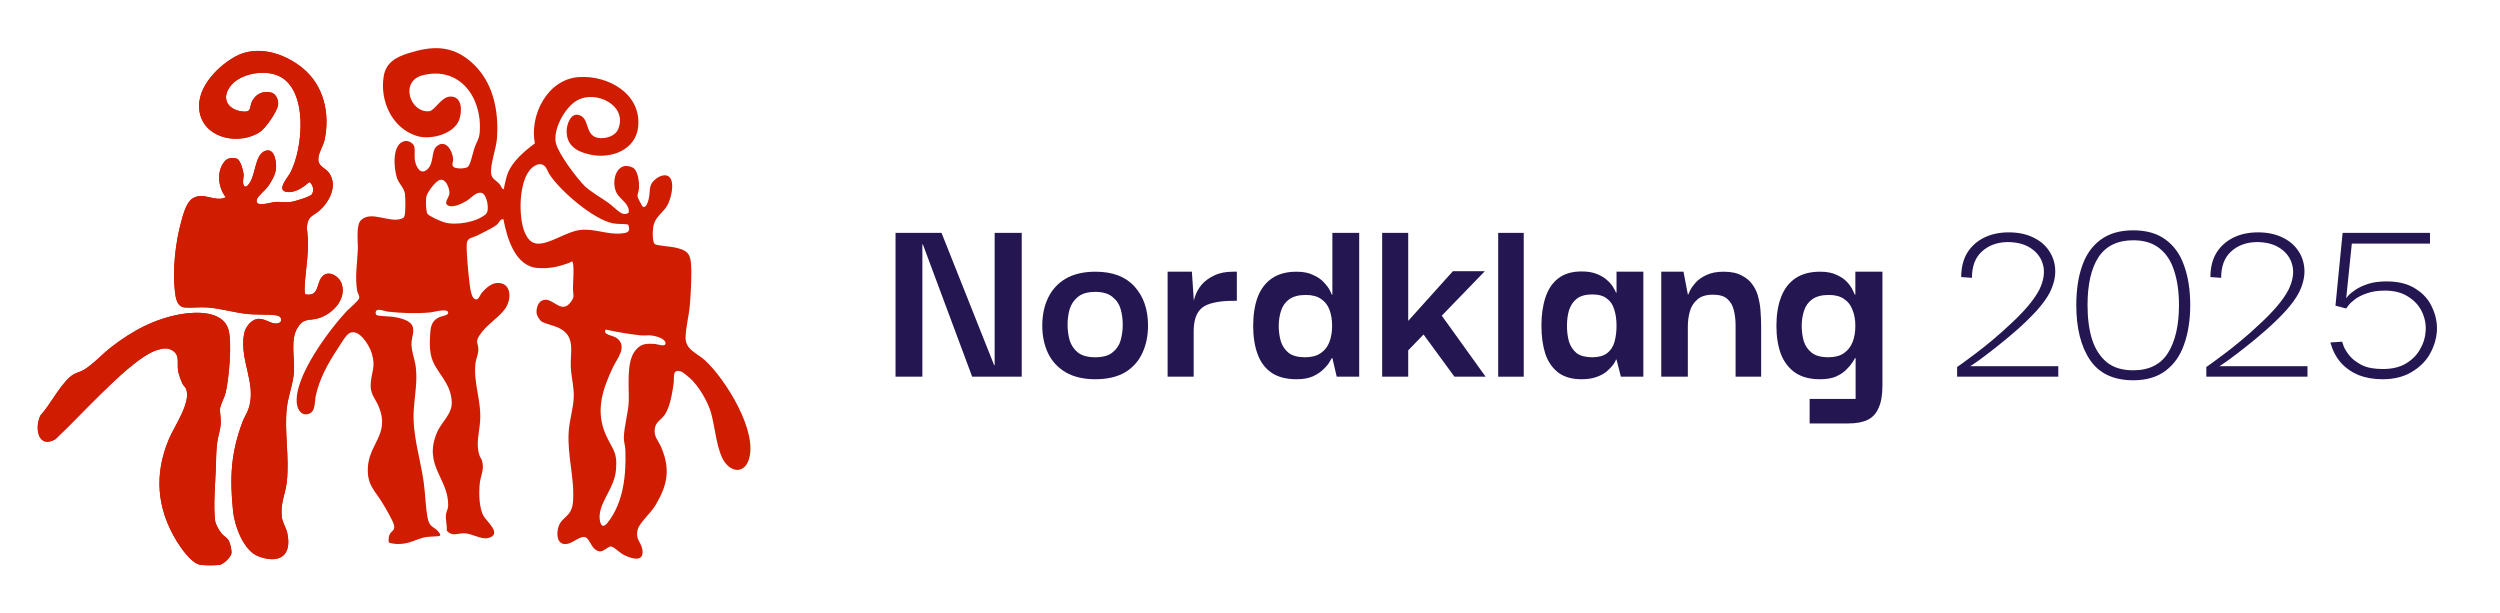 <svg width="1194" height="293" viewBox="0 0 1194 293" fill="none" xmlns="http://www.w3.org/2000/svg">
<g clip-path="url(#clip0_17_2)">
<path d="M144.626 32.609C135.843 25.374 122.661 21.164 112.058 27.193C102.943 32.376 92.409 43.568 95.684 55.006C99.037 66.722 114.943 69.164 124.202 62.991C126.874 61.21 132.496 53.146 132.832 50.001C133.071 47.747 131.866 44.712 129.45 44.191C125.552 43.348 122.568 44.67 120.575 48.038C118.992 50.713 120.451 53.433 116.591 53.293C110.877 53.084 105.92 49.079 108.804 43.119C112.535 35.408 125.309 32.938 132.746 36.099C147.469 42.358 144.821 71.243 138.518 82.771C137.463 84.696 131.961 90.869 136.809 91.64C140.957 92.301 144.797 89.434 147.761 86.947C149.583 88.077 150.093 91.04 148.98 92.801C148.295 93.883 141.012 96.107 139.44 96.36C136.319 96.864 134.397 96.336 131.653 96.432C129.591 96.504 120.876 99.659 122.839 94.829C123.349 93.568 126.826 90.674 128.001 89.029C129.663 86.707 131.564 83.37 131.821 80.517C132.092 77.522 131.225 70.812 127.022 71.949C120.993 73.58 122.555 85.809 117.56 89.19L116.639 88.937C115.498 87.128 116.522 85.018 116.33 83.028C116.173 81.37 114.833 76.471 113.192 75.834C111.106 75.022 108.571 75.433 107.177 77.194C103.306 82.079 104.183 89.488 107.845 94.219C102.562 96.823 97.034 91.239 91.768 94.932C88.898 96.943 87.483 102.496 86.565 105.829C83.79 115.904 82.372 128.695 83.529 139.099C83.862 142.093 84.499 146.491 88.134 146.827C91.501 147.135 95.331 146.584 98.767 146.813C105.067 147.238 111.325 149.156 117.615 149.89C122.233 150.431 127.714 150.016 131.968 150.609C135.072 151.041 135.144 154.233 132.225 154.497C129.379 154.751 126.929 152.315 123.778 152.267C120.17 152.212 117.173 156.165 116.57 159.471C114.241 172.242 122.853 183.41 118.636 195.451C117.944 197.431 116.652 199.329 115.912 201.291C110.215 216.371 109.695 228.2 111.322 244.229C112.021 251.1 116.323 262.888 123.192 265.588C133.085 269.476 139.594 265.714 137.216 254.646C136.655 252.022 134.901 249.549 134.613 246.973C133.842 240.066 136.247 236.428 136.963 230.225C138.33 218.385 135.675 206.053 137.007 194.642C137.682 188.856 140.104 183.04 140.409 177.49C140.762 171.084 138.672 162.277 141.964 156.778C145.106 151.534 147.449 153.394 152.217 151.959C158.767 149.985 165.68 142.853 163.173 135.512C161.874 131.71 156.541 128.599 153.601 132.446C151.077 135.752 152.317 141.726 145.924 140.599C144.986 140.013 145.808 132.741 145.955 131.309C146.514 125.855 147.182 120.751 147.117 115.188C147.075 111.539 145.599 107.305 147.928 104.164C148.843 102.931 151.272 101.732 152.567 100.581C157.301 96.364 161.34 88.868 157.315 82.798C155.643 80.277 152.197 79.667 152.029 76.409C151.865 73.216 154.389 69.863 155.044 66.742C157.671 54.187 154.643 40.851 144.64 32.612L144.626 32.609ZM105.926 254.924C104.693 253.478 102.977 250.576 102.73 248.699C101.836 241.858 102.771 231.173 103.059 224.079C103.237 219.677 103.145 215.511 103.772 211.089C104.19 208.153 105.258 205.265 105.437 202.134C105.563 199.911 104.885 196.687 105.111 194.975C105.348 193.19 107.242 189.702 107.739 187.651C109.311 181.166 111.055 162.886 108.931 156.854C106.022 148.598 94.05 148.79 86.859 149.982C74.054 152.109 63.154 157.995 53.051 165.846C49.002 168.994 44.203 174.236 39.924 176.699C37.547 178.069 35.814 177.939 33.429 180.039C28.243 184.612 24.156 193.066 19.398 198.308C16.346 204.128 18.123 214.535 26.417 209.784C33.888 202.771 40.911 195.201 48.221 188.086C54.453 182.022 66.963 169.662 74.962 167.206C77.504 166.425 79.7 165.904 82.105 167.237C86.064 169.429 84.482 173.297 85.04 176.976C85.311 178.751 86.414 181.721 87.216 183.365C87.63 184.211 88.51 184.811 88.894 185.797C91.354 192.152 83.307 203.48 80.714 209.609C73.551 226.549 74.832 242.773 84.4 258.459C86.452 261.819 91.265 268.64 95.153 269.63C97.044 270.113 102.908 270.075 104.902 269.77C106.783 269.479 110.137 266.146 110.513 264.406C110.822 262.984 109.866 259.079 109.01 257.828C108.218 256.671 106.821 255.979 105.92 254.924H105.926Z" fill="#D01C00"/>
<path d="M225.221 29.776C235.546 38.919 238.311 52.8 237.345 66.15C236.978 71.206 233.919 78.725 234.615 83.243C234.94 85.361 237.194 86.347 238.54 87.882C239.082 88.498 239.633 90.033 240.25 90.287C240.979 90.585 240.692 89.78 240.764 89.444C241.254 87.2 241.716 84.802 242.552 82.665C244.775 76.968 250.65 72.038 255.446 68.475C252.822 54.989 261.427 37.994 276.202 36.836C290.141 35.743 306.235 44.599 304.813 60.309C303.782 71.702 291.782 76.056 281.731 73.809C275.493 72.415 270.509 69.599 270.632 62.371C270.683 59.394 272.543 53.94 276.308 54.883C282.159 56.345 278.775 65.303 286.493 65.961C289.703 66.235 293.93 64.844 295.238 61.696C299.928 50.412 284.722 42.865 275.647 47.928C269.861 51.155 263.938 61.874 265.514 68.448C266.706 73.415 275.363 84.967 279.138 88.752C281.817 91.434 287.404 94.6 290.737 97.008C292.488 98.275 294.827 100.639 296.417 101.605C297.554 102.297 299.397 102.568 300.332 101.375C300.644 97.165 296.043 95.288 294.403 91.972C291.683 86.47 294.536 76.587 301.987 79.934C304.878 81.233 305.375 87.351 305.156 90.115C305.063 91.287 304.378 92.784 304.481 93.86C304.536 94.418 306.762 98.714 307.098 98.82C308.746 99.354 309.592 96.055 309.863 94.822C310.774 90.711 309.445 88.31 313.377 85.319C315.864 83.428 319.495 82.62 320.691 86.244C321.698 89.286 320.41 94.613 319.036 97.487C317.235 101.256 313.549 102.866 312.254 107.148C311.685 109.035 311.353 115.232 312.678 116.52C313.518 117.336 320.201 117.716 322.034 118.127C327.388 119.333 329.666 120.391 330.043 126.146C330.406 131.693 329.947 139.969 329.481 145.611C329.08 150.499 327.549 156.323 327.426 161.044C327.268 166.984 332.828 168.58 336.637 172.036C346.431 180.933 362.402 206.468 357.5 219.872C355.362 225.72 350.08 225.699 346.442 221.15C342.259 215.919 341.461 203.326 339.518 196.9C337.908 191.573 333.637 184.263 329.492 180.549C328.837 179.963 325.994 177.641 325.398 177.452C320.855 176.024 322.123 180.118 321.756 182.831C321.154 187.284 320.088 194.084 317.646 197.832C315.888 200.531 313.086 201.398 312.702 204.875C312.274 208.763 314.456 210.428 315.844 213.723C320.283 224.278 318.766 231.609 313.103 241.245C311.024 244.784 305.557 249.59 304.652 252.663C303.09 257.966 306.732 258.986 306.899 263.447C307.112 269.147 300.096 266.252 297.174 264.591C295.776 263.796 292.69 260.624 291.46 261.014C288.945 261.813 287.329 265.091 283.91 262.097C282.146 260.552 281.241 256.804 279.217 256.493C276.661 256.102 273.396 259.61 270.361 259.839C265.802 260.182 265.685 254.602 266.785 251.44C268.463 246.603 273.057 246.901 273.65 239.806C274.571 228.752 270.889 217.899 271.605 206.245C271.944 200.733 273.766 195.355 274.013 189.812C274.229 184.961 272.862 180.237 272.615 175.424C272.242 168.118 275.116 160.663 267.035 156.679C264.685 155.521 260.886 154.754 258.824 153.658C257.878 153.154 256.556 151.003 256.337 149.91C255.953 147.992 256.707 144.837 258.464 143.775C263.705 140.603 267.758 151.095 272.77 144.035C274.633 141.411 273.657 140.668 273.643 138.085C273.619 134.245 274.249 129.36 273.657 125.739C273.396 124.153 272.496 125.324 271.786 125.581C266.573 127.445 262.335 128.407 256.69 127.979C245.96 127.167 242.089 113.499 240.428 104.671C238.838 104.527 238.417 106.322 237.359 107.254C235.68 108.737 230.168 111.354 227.876 112.502C225.859 113.513 223.269 113.441 222.95 116.14C222.686 118.384 223.135 123.259 223.303 125.735C223.457 127.986 223.728 130.675 223.988 132.929C224.249 135.183 224.725 140.976 226.194 142.367C228.335 144.395 229.027 141.106 230.151 139.78C231.823 137.814 234.519 135.351 237.184 135.159C244.419 134.639 244.498 142.939 241.257 147.461C238.04 151.948 232.165 155.11 228.846 160.4C226.832 163.609 228.561 163.897 228.455 167.196C228.383 169.382 227.335 171.41 227.106 173.39C225.985 183.002 229.973 191.186 229.308 201.028C228.938 206.526 227.188 211.959 228.945 217.378C229.26 218.355 229.894 219.03 230.172 219.92C231.511 224.213 229.507 227.131 229.127 230.906C228.671 235.428 228.746 242.581 231.001 246.496C232.57 249.223 239.996 255.133 233.244 256.948C229.822 257.87 225.365 254.66 221.416 254.684C218.5 254.701 216 256.397 213.358 253.44C213.588 250.833 212.694 248.226 213.009 245.623C213.163 244.342 214.033 242.934 214.057 241.505C214.273 228.464 202.064 222.404 208.658 206.673C210.865 201.405 216.123 197.701 215.756 191.857C215.263 184.023 211.056 180.477 207.593 174.328C205.007 169.734 205.116 164.527 205.466 159.293C205.712 155.61 206.38 152.986 209.936 151.431C211.022 150.955 214.061 150.647 214.057 149.376C214.05 146.985 207.223 149.057 205.651 149.201C198.851 149.821 191.914 149.598 185.134 148.828C183.884 148.684 180.664 147.341 179.787 148.338C179.287 148.91 179.232 149.855 179.784 150.414C180.407 151.044 186.152 151.068 187.786 151.315C190.725 151.76 196.436 152.925 197.189 156.299C197.758 158.848 196.778 160.824 196.58 163.082C196.189 167.46 198.097 171.163 198.597 175.448C199.423 182.546 198.001 189.052 197.59 195.951C196.898 207.581 200.731 218.865 202.359 230.266C203.147 235.802 203.198 242.146 204.267 247.541C205.199 252.245 207.528 251.351 209.59 254.208C209.922 254.667 210.669 255.475 209.946 255.927C209.429 256.249 204.568 256.266 203.338 256.513C198.453 257.479 195.805 259.863 189.934 259.826C189.177 259.822 185.854 259.521 185.665 258.956C185.528 257.839 185.597 256.352 186.049 255.324C186.81 253.591 188.707 253.529 188.221 250.943C187.844 248.929 183.874 242.201 182.593 240.104C178.852 233.986 175.43 231.79 175.669 223.706C176.015 212.014 186.309 207.468 180.983 194.44C179.095 189.822 176.536 188.271 177.094 182.653C177.649 177.082 179.369 175.229 177.639 169.005C176.485 164.846 170.404 154.867 165.595 160.191C164.423 161.489 162.368 164.846 161.285 166.501C156.63 173.605 152.714 180.553 150.827 188.928C150.23 191.583 150.772 196.362 147.788 197.537C144.266 198.921 142.214 196.016 141.796 192.858C140.132 180.306 157.219 157.522 165.612 148.56C166.749 147.344 171.261 143.675 171.514 142.449C171.805 141.027 170.849 140.274 170.623 139.023C169.431 132.388 170.613 125.759 170.901 119.247C171.065 115.541 169.849 107.528 172.48 105.068C177.434 100.44 186.152 106.754 191.982 104.359C192.688 104.068 192.89 103.859 193.178 103.157C193.75 101.769 193.657 94.363 193.404 92.599C192.989 89.708 190.547 87.776 189.619 85.08C188.046 80.503 186.953 68.136 193.695 67.342C195.329 67.15 197.662 68.575 197.926 70.264C198.306 72.696 197.652 74.995 198.392 77.677C199.132 80.359 201.136 83.61 204.113 80.859C207.514 77.715 205.729 72.096 208.73 69.719C212.978 66.355 216.257 72.213 216.421 76.121C216.469 77.29 215.643 78.427 216.421 79.52C217.322 80.777 222.33 80.681 223.474 79.674C224.708 78.591 225.907 72.744 226.564 70.774C227.544 67.838 228.873 66.475 229.134 63.066C230.36 46.863 219.775 31.492 201.982 35.915C190.742 38.706 195.761 53.964 204.986 53.129C207.61 52.889 210.68 46.308 214.931 46.12C220.823 45.863 220.751 53.091 219.364 57.065C216.911 64.094 205.613 66.958 199.128 64.957C187.265 61.295 181.294 48.165 183.264 36.38C184.35 29.879 189.112 27.292 194.939 25.446C206.315 21.842 215.78 21.404 225.232 29.776H225.221ZM257.419 78.41C256.525 78.465 255.182 79.277 254.453 79.835C247.512 85.145 247.375 104.277 250.849 111.546C251.966 113.879 253.576 116.051 256.344 116.328C262.335 116.925 270.228 110.604 277.247 109.827C284.088 109.066 289.98 112.149 296.722 111.491C299.846 111.187 301.274 110.779 300.027 107.247C297.63 106.795 295.149 107.134 292.734 106.661C283.393 104.822 267.566 91.191 262.397 83.216C261.085 81.192 260.817 78.211 257.416 78.417L257.419 78.41ZM204.202 102.184C205.195 103.39 210.645 105.76 212.317 106.226C217.856 107.778 227.647 106.123 232.028 102.287C234.06 100.509 232.549 92.9 230.158 92.157C227.5 91.332 225.204 94.5 222.899 95.894C220.741 97.2 216.061 99.601 213.715 97.977C211.875 96.703 214.674 94.212 214.66 92.171C214.646 90.043 213.156 85.597 210.477 85.833C208.213 86.035 204.208 91.688 203.65 93.774C203.273 95.172 203.383 101.187 204.202 102.18V102.184ZM303.302 167.566C306.016 164.062 308.568 163.996 312.863 164.288C314.155 164.377 318.06 165.97 317.841 163.791C317.618 161.575 312.952 160.41 311.12 160.208C309.451 160.026 307.66 160.341 306.022 160.167C300.38 159.57 294.814 158.598 289.278 157.409C287.633 160.067 292.971 160.023 294.896 161.701C299.664 165.86 294.68 171.293 292.769 175.352C287.716 186.078 284.283 196.211 289.346 207.674C292.426 214.648 294.968 215.518 294.197 224.394C293.457 232.927 287.174 238.624 286.421 245.733C286.116 248.61 287.048 253.55 290.093 249.751C297.835 240.101 299.109 226.748 298.671 214.795C298.602 212.956 297.91 210.853 297.948 208.982C298.061 203.487 300.134 196.965 300.298 191.515C300.504 184.78 299.013 173.109 303.306 167.563L303.302 167.566Z" fill="#D01C00"/>
<path d="M144.626 32.609C154.629 40.848 157.657 54.188 155.03 66.739C154.375 69.86 151.851 73.214 152.015 76.406C152.183 79.668 155.633 80.274 157.301 82.795C161.326 88.865 157.287 96.361 152.553 100.578C151.258 101.732 148.829 102.928 147.915 104.161C145.589 107.302 147.062 111.536 147.103 115.185C147.168 120.748 146.5 125.856 145.941 131.306C145.794 132.738 144.972 140.01 145.911 140.596C152.303 141.723 151.063 135.749 153.588 132.443C156.527 128.596 161.86 131.707 163.159 135.509C165.666 142.854 158.757 149.982 152.204 151.956C147.435 153.394 145.092 151.531 141.951 156.776C138.659 162.274 140.748 171.081 140.395 177.487C140.09 183.037 137.668 188.853 136.994 194.639C135.661 206.047 138.316 218.383 136.949 230.222C136.233 236.425 133.828 240.064 134.599 246.97C134.887 249.546 136.637 252.022 137.203 254.643C139.58 265.711 133.068 269.473 123.178 265.585C116.31 262.885 112.003 251.098 111.308 244.226C109.681 228.197 110.202 216.365 115.898 201.289C116.638 199.326 117.93 197.428 118.622 195.448C122.839 183.407 114.227 172.239 116.556 159.468C117.159 156.162 120.157 152.209 123.764 152.264C126.915 152.312 129.365 154.751 132.211 154.494C135.13 154.234 135.058 151.041 131.955 150.606C127.7 150.013 122.219 150.428 117.601 149.887C111.312 149.15 105.053 147.232 98.753 146.81C95.317 146.581 91.487 147.132 88.12 146.824C84.482 146.488 83.848 142.09 83.516 139.096C82.358 128.695 83.776 115.904 86.551 105.826C87.469 102.493 88.884 96.94 91.754 94.929C97.023 91.236 102.552 96.82 107.831 94.216C104.169 89.485 103.292 82.076 107.163 77.191C108.557 75.433 111.092 75.019 113.178 75.831C114.819 76.471 116.155 81.37 116.316 83.025C116.508 85.011 115.484 87.125 116.625 88.934L117.546 89.187C122.541 85.806 120.979 73.577 127.008 71.946C131.215 70.809 132.081 77.516 131.807 80.514C131.547 83.367 129.649 86.7 127.988 89.026C126.813 90.667 123.336 93.565 122.825 94.826C120.866 99.653 129.577 96.498 131.639 96.429C134.383 96.333 136.305 96.861 139.426 96.357C141.002 96.104 148.285 93.881 148.966 92.798C150.08 91.034 149.569 88.074 147.747 86.944C144.784 89.431 140.947 92.298 136.795 91.637C131.948 90.866 137.449 84.693 138.504 82.768C144.808 71.244 147.456 42.359 132.732 36.097C125.295 32.935 112.521 35.405 108.79 43.116C105.906 49.076 110.863 53.084 116.577 53.29C120.441 53.43 118.978 50.71 120.561 48.035C122.555 44.668 125.538 43.345 129.437 44.188C131.852 44.712 133.058 47.747 132.818 49.998C132.482 53.143 126.861 61.207 124.189 62.988C114.929 69.161 99.024 66.719 95.67 55.003C92.395 43.565 102.929 32.373 112.045 27.19C122.647 21.161 135.829 25.371 144.612 32.606L144.626 32.609Z" fill="#D01C00"/>
<path d="M105.927 254.924C106.824 255.979 108.225 256.671 109.016 257.829C109.873 259.082 110.829 262.988 110.52 264.406C110.143 266.146 106.79 269.483 104.909 269.77C102.915 270.079 97.047 270.113 95.16 269.63C91.272 268.64 86.455 261.823 84.406 258.459C74.839 242.773 73.558 226.546 80.721 209.609C83.314 203.481 91.361 192.149 88.901 185.797C88.517 184.811 87.637 184.211 87.222 183.365C86.421 181.721 85.318 178.751 85.047 176.976C84.489 173.297 86.071 169.43 82.111 167.237C79.707 165.905 77.507 166.425 74.969 167.206C66.97 169.663 54.459 182.022 48.228 188.086C40.914 195.201 33.892 202.771 26.424 209.784C18.13 214.535 16.349 204.128 19.405 198.308C24.163 193.07 28.25 184.616 33.436 180.039C35.821 177.935 37.554 178.066 39.931 176.699C44.213 174.236 49.009 168.995 53.058 165.846C63.161 157.995 74.061 152.109 86.866 149.982C94.057 148.787 106.029 148.598 108.938 156.854C111.065 162.883 109.318 181.166 107.746 187.651C107.249 189.703 105.351 193.19 105.118 194.975C104.892 196.691 105.574 199.914 105.443 202.134C105.262 205.262 104.193 208.153 103.779 211.089C103.152 215.511 103.241 219.677 103.066 224.079C102.782 231.174 101.847 241.858 102.737 248.699C102.984 250.576 104.7 253.478 105.933 254.924H105.927Z" fill="#D01C00"/>
</g>
<path d="M1137.87 181.126C1133.72 181.126 1129.94 180.476 1126.52 179.174C1123.19 177.792 1120.34 175.799 1117.98 173.196C1115.7 170.594 1114.04 167.381 1112.98 163.558L1118.59 163.192C1118.67 163.436 1118.96 164.25 1119.44 165.632C1120.01 166.934 1120.95 168.398 1122.25 170.024C1123.63 171.651 1125.58 173.115 1128.11 174.416C1130.63 175.636 1133.92 176.246 1137.99 176.246C1142.38 176.246 1146.04 175.392 1148.97 173.684C1151.98 171.895 1154.25 169.618 1155.8 166.852C1157.43 164.087 1158.32 161.2 1158.48 158.19C1158.73 155.018 1158.16 151.968 1156.78 149.04C1155.39 146.031 1153.2 143.591 1150.19 141.72C1147.26 139.768 1143.52 138.792 1138.96 138.792C1135.55 138.792 1132.66 139.24 1130.3 140.134C1127.94 140.948 1126.03 141.924 1124.57 143.062C1123.19 144.12 1122.17 145.096 1121.52 145.99C1120.87 146.804 1120.54 147.251 1120.54 147.332L1115.42 145.99L1118.83 111.22H1160.56V116.344H1123.23L1120.54 142.452C1120.54 142.452 1120.87 142.046 1121.52 141.232C1122.25 140.419 1123.39 139.484 1124.93 138.426C1126.48 137.369 1128.47 136.434 1130.91 135.62C1133.35 134.807 1136.32 134.4 1139.82 134.4C1145.51 134.4 1150.15 135.58 1153.73 137.938C1157.39 140.216 1160.03 143.225 1161.66 146.966C1163.36 150.626 1164.1 154.408 1163.85 158.312C1163.53 162.216 1162.35 165.917 1160.31 169.414C1158.28 172.83 1155.35 175.636 1151.53 177.832C1147.79 180.028 1143.23 181.126 1137.87 181.126Z" fill="#231651"/>
<path d="M1053.74 179.906V175.27C1053.82 175.189 1054.64 174.619 1056.18 173.562C1057.73 172.423 1059.76 170.919 1062.28 169.048C1064.89 167.096 1067.65 164.9 1070.58 162.46C1073.59 159.939 1076.56 157.295 1079.48 154.53C1082.49 151.765 1085.18 148.999 1087.54 146.234C1089.9 143.469 1091.73 140.825 1093.03 138.304C1095.06 134.075 1095.67 130.252 1094.86 126.836C1094.04 123.42 1092.13 120.695 1089.12 118.662C1086.19 116.629 1082.41 115.612 1077.78 115.612C1072.82 115.693 1068.75 117.198 1065.58 120.126C1062.4 122.973 1060.82 127.161 1060.82 132.692L1055.69 132.326C1055.69 127.853 1056.63 124.03 1058.5 120.858C1060.45 117.686 1063.14 115.246 1066.55 113.538C1069.97 111.83 1073.91 110.976 1078.39 110.976C1082.78 110.976 1086.6 111.749 1089.85 113.294C1093.19 114.839 1095.75 116.954 1097.54 119.638C1099.41 122.322 1100.43 125.372 1100.59 128.788C1100.75 132.204 1099.9 135.823 1098.03 139.646C1096.65 142.33 1094.53 145.258 1091.68 148.43C1088.84 151.521 1085.71 154.571 1082.29 157.58C1078.87 160.589 1075.54 163.355 1072.29 165.876C1069.11 168.397 1066.39 170.471 1064.11 172.098C1061.84 173.725 1060.45 174.66 1059.96 174.904H1102.05V179.906H1053.74Z" fill="#231651"/>
<path d="M1018.84 181.614C1009.49 181.614 1002.62 178.401 998.227 171.976C993.835 165.469 991.639 156.726 991.639 145.746C991.639 138.507 992.574 132.245 994.445 126.958C996.315 121.59 999.243 117.442 1003.23 114.514C1007.3 111.505 1012.5 110 1018.84 110C1025.11 110 1030.23 111.464 1034.22 114.392C1038.28 117.32 1041.25 121.468 1043.12 126.836C1045.07 132.204 1046.05 138.507 1046.05 145.746C1046.05 152.822 1045.07 159.085 1043.12 164.534C1041.25 169.902 1038.28 174.091 1034.22 177.1C1030.23 180.109 1025.11 181.614 1018.84 181.614ZM1018.84 176.856C1026.41 176.856 1031.94 174.091 1035.44 168.56C1038.93 162.948 1040.68 155.343 1040.68 145.746C1040.68 139.402 1039.91 133.912 1038.36 129.276C1036.9 124.64 1034.54 121.061 1031.29 118.54C1028.12 116.019 1023.97 114.758 1018.84 114.758C1011.36 114.758 1005.83 117.442 1002.25 122.81C998.755 128.178 997.007 135.823 997.007 145.746C997.007 152.09 997.739 157.58 999.203 162.216C1000.75 166.852 1003.11 170.471 1006.28 173.074C1009.45 175.595 1013.64 176.856 1018.84 176.856Z" fill="#231651"/>
<path d="M934.721 179.906V175.27C934.802 175.189 935.616 174.619 937.161 173.562C938.706 172.423 940.74 170.919 943.261 169.048C945.864 167.096 948.629 164.9 951.557 162.46C954.566 159.939 957.535 157.295 960.463 154.53C963.472 151.765 966.156 148.999 968.515 146.234C970.874 143.469 972.704 140.825 974.005 138.304C976.038 134.075 976.648 130.252 975.835 126.836C975.022 123.42 973.11 120.695 970.101 118.662C967.173 116.629 963.391 115.612 958.755 115.612C953.794 115.693 949.727 117.198 946.555 120.126C943.383 122.973 941.797 127.161 941.797 132.692L936.673 132.326C936.673 127.853 937.608 124.03 939.479 120.858C941.431 117.686 944.115 115.246 947.531 113.538C950.947 111.83 954.892 110.976 959.365 110.976C963.757 110.976 967.58 111.749 970.833 113.294C974.168 114.839 976.73 116.954 978.519 119.638C980.39 122.322 981.406 125.372 981.569 128.788C981.732 132.204 980.878 135.823 979.007 139.646C977.624 142.33 975.51 145.258 972.663 148.43C969.816 151.521 966.685 154.571 963.269 157.58C959.853 160.589 956.518 163.355 953.265 165.876C950.093 168.397 947.368 170.471 945.091 172.098C942.814 173.725 941.431 174.66 940.943 174.904H983.033V179.906H934.721Z" fill="#231651"/>
<path d="M864.28 202.232V190.52H886.24V171H885.996C885.915 171.163 885.549 171.773 884.898 172.83C884.247 173.887 883.272 175.067 881.97 176.368C880.75 177.669 879.083 178.808 876.968 179.784C874.935 180.679 872.373 181.126 869.282 181.126C864.402 181.126 860.417 180.069 857.326 177.954C854.236 175.758 851.958 172.749 850.494 168.926C849.112 165.103 848.42 160.671 848.42 155.628C848.42 150.341 849.152 145.787 850.616 141.964C852.08 138.06 854.358 135.051 857.448 132.936C860.539 130.821 864.483 129.764 869.282 129.764C872.535 129.764 875.22 130.293 877.334 131.35C879.449 132.326 881.116 133.505 882.336 134.888C883.556 136.271 884.41 137.531 884.898 138.67C885.467 139.809 885.793 140.5 885.874 140.744H886.118V129.764H899.05V184.176C899.05 188.649 898.44 192.187 897.22 194.79C896.082 197.474 894.333 199.385 891.974 200.524C889.616 201.663 886.566 202.232 882.824 202.232H864.28ZM873.186 170.634C876.277 170.634 878.758 169.983 880.628 168.682C882.499 167.381 883.882 165.632 884.776 163.436C885.671 161.159 886.118 158.556 886.118 155.628C886.118 152.781 885.671 150.26 884.776 148.064C883.963 145.787 882.621 144.038 880.75 142.818C878.961 141.517 876.521 140.866 873.43 140.866C870.096 140.866 867.452 141.557 865.5 142.94C863.63 144.323 862.328 146.153 861.596 148.43C860.864 150.707 860.498 153.107 860.498 155.628C860.498 158.149 860.824 160.589 861.474 162.948C862.206 165.225 863.508 167.096 865.378 168.56C867.249 169.943 869.852 170.634 873.186 170.634Z" fill="#231651"/>
<path d="M793.42 179.906V129.764H804.034L806.108 140.622H806.352C806.434 140.378 806.718 139.727 807.206 138.67C807.775 137.531 808.67 136.271 809.89 134.888C811.192 133.505 812.899 132.326 815.014 131.35C817.21 130.293 819.935 129.764 823.188 129.764C826.767 129.764 829.654 130.374 831.85 131.594C834.127 132.733 835.917 134.278 837.218 136.23C838.52 138.101 839.414 140.215 839.902 142.574C840.471 144.851 840.797 147.129 840.878 149.406C841.041 151.683 841.122 153.757 841.122 155.628V179.906H828.922V155.506C828.922 152.822 828.637 150.382 828.068 148.186C827.58 145.99 826.563 144.201 825.018 142.818C823.554 141.435 821.236 140.744 818.064 140.744C814.811 140.744 812.33 141.517 810.622 143.062C808.914 144.526 807.735 146.397 807.084 148.674C806.434 150.951 806.108 153.391 806.108 155.994V179.906H793.42Z" fill="#231651"/>
<path d="M755.341 181.126C750.786 181.126 747.086 180.069 744.239 177.954C741.392 175.758 739.318 172.749 738.017 168.926C736.797 165.022 736.187 160.549 736.187 155.506C736.187 150.382 736.838 145.868 738.139 141.964C739.44 138.06 741.474 135.051 744.239 132.936C747.086 130.74 750.786 129.642 755.341 129.642C758.269 129.642 760.709 130.049 762.661 130.862C764.694 131.675 766.321 132.651 767.541 133.79C768.842 134.929 769.818 136.067 770.469 137.206C771.12 138.263 771.567 139.117 771.811 139.768H772.055V129.764H784.865V179.906H774.129L772.055 171.732H771.811C771.648 172.301 771.201 173.115 770.469 174.172C769.737 175.148 768.72 176.205 767.419 177.344C766.199 178.401 764.572 179.296 762.539 180.028C760.587 180.76 758.188 181.126 755.341 181.126ZM760.465 170.634C763.474 170.634 765.833 169.983 767.541 168.682C769.249 167.381 770.428 165.591 771.079 163.314C771.73 160.955 772.055 158.393 772.055 155.628C772.055 152.619 771.689 150.016 770.957 147.82C770.306 145.543 769.127 143.794 767.419 142.574C765.792 141.273 763.474 140.622 760.465 140.622C757.293 140.622 754.812 141.313 753.023 142.696C751.315 144.079 750.095 145.909 749.363 148.186C748.712 150.382 748.387 152.863 748.387 155.628C748.387 158.393 748.712 160.915 749.363 163.192C750.095 165.469 751.315 167.299 753.023 168.682C754.812 169.983 757.293 170.634 760.465 170.634Z" fill="#231651"/>
<path d="M715.534 179.906V111.22H727.734V179.906H715.534Z" fill="#231651"/>
<path d="M672.56 179.906H660.116V111.22H672.56V179.906ZM684.638 145.258L709.526 179.906H694.642L675.61 153.92L684.638 145.258ZM672.072 167.828V153.798L693.91 129.52H709.16L672.072 167.828Z" fill="#231651"/>
<path d="M619.261 181.126C614.299 181.126 610.273 180.069 607.183 177.954C604.173 175.84 601.977 172.871 600.595 169.048C599.212 165.226 598.521 160.793 598.521 155.75C598.521 150.464 599.212 145.909 600.595 142.086C602.059 138.182 604.295 135.173 607.305 133.058C610.395 130.862 614.381 129.764 619.261 129.764C622.433 129.764 625.076 130.293 627.191 131.35C629.387 132.326 631.095 133.506 632.315 134.888C633.616 136.271 634.551 137.532 635.121 138.67C635.69 139.809 636.015 140.5 636.097 140.744H636.341V111.22H649.151V179.906H638.415L636.341 171H636.097C636.015 171.163 635.649 171.773 634.999 172.83C634.429 173.888 633.453 175.067 632.071 176.368C630.769 177.67 629.061 178.808 626.947 179.784C624.832 180.679 622.27 181.126 619.261 181.126ZM623.287 170.634C626.377 170.634 628.858 169.984 630.729 168.682C632.681 167.381 634.063 165.632 634.877 163.436C635.771 161.159 636.219 158.556 636.219 155.628C636.219 152.782 635.812 150.26 634.999 148.064C634.185 145.787 632.843 144.038 630.973 142.818C629.183 141.517 626.743 140.866 623.653 140.866C620.318 140.866 617.675 141.558 615.723 142.94C613.852 144.323 612.551 146.153 611.819 148.43C611.087 150.708 610.721 153.107 610.721 155.628C610.721 158.15 611.046 160.59 611.697 162.948C612.429 165.226 613.689 167.096 615.479 168.56C617.349 169.943 619.952 170.634 623.287 170.634Z" fill="#231651"/>
<path d="M557.655 179.906V129.764H569.245L570.221 144.404L570.099 155.14V179.906H557.655ZM570.099 158.312L569.733 147.21C569.733 145.502 570.059 143.672 570.709 141.72C571.36 139.687 572.417 137.775 573.881 135.986C575.427 134.197 577.419 132.733 579.859 131.594C582.299 130.374 585.309 129.764 588.887 129.764H590.717V143.672H588.887C585.39 143.672 582.421 143.957 579.981 144.526C577.541 145.014 575.589 145.827 574.125 146.966C572.743 148.105 571.726 149.609 571.075 151.48C570.425 153.351 570.099 155.628 570.099 158.312Z" fill="#231651"/>
<path d="M523.046 181.126C517.516 181.126 512.839 180.028 509.016 177.832C505.275 175.636 502.469 172.627 500.598 168.804C498.728 164.9 497.792 160.467 497.792 155.506C497.792 150.463 498.728 146.031 500.598 142.208C502.469 138.304 505.275 135.254 509.016 133.058C512.839 130.862 517.556 129.764 523.168 129.764C531.383 129.764 537.605 132.123 541.834 136.84C546.145 141.557 548.3 147.779 548.3 155.506C548.3 160.305 547.406 164.656 545.616 168.56C543.827 172.464 541.062 175.555 537.32 177.832C533.579 180.028 528.821 181.126 523.046 181.126ZM523.046 170.634C526.706 170.634 529.472 169.861 531.342 168.316C533.294 166.771 534.596 164.819 535.246 162.46C535.897 160.02 536.222 157.58 536.222 155.14C536.222 152.537 535.897 150.057 535.246 147.698C534.596 145.339 533.294 143.387 531.342 141.842C529.472 140.215 526.706 139.402 523.046 139.402C519.468 139.402 516.702 140.215 514.75 141.842C512.88 143.387 511.578 145.339 510.846 147.698C510.196 150.057 509.87 152.537 509.87 155.14C509.87 157.58 510.196 160.02 510.846 162.46C511.578 164.819 512.88 166.771 514.75 168.316C516.702 169.861 519.468 170.634 523.046 170.634Z" fill="#231651"/>
<path d="M475.046 111.22H487.978V179.906H464.31L440.764 116.71H440.52V179.906H427.71V111.22H449.67L474.802 174.416H475.046V111.22Z" fill="#231651"/>
<defs>
<clipPath id="clip0_17_2">
<rect width="340.407" height="247" fill="white" transform="translate(18 23)"/>
</clipPath>
</defs>
</svg>
